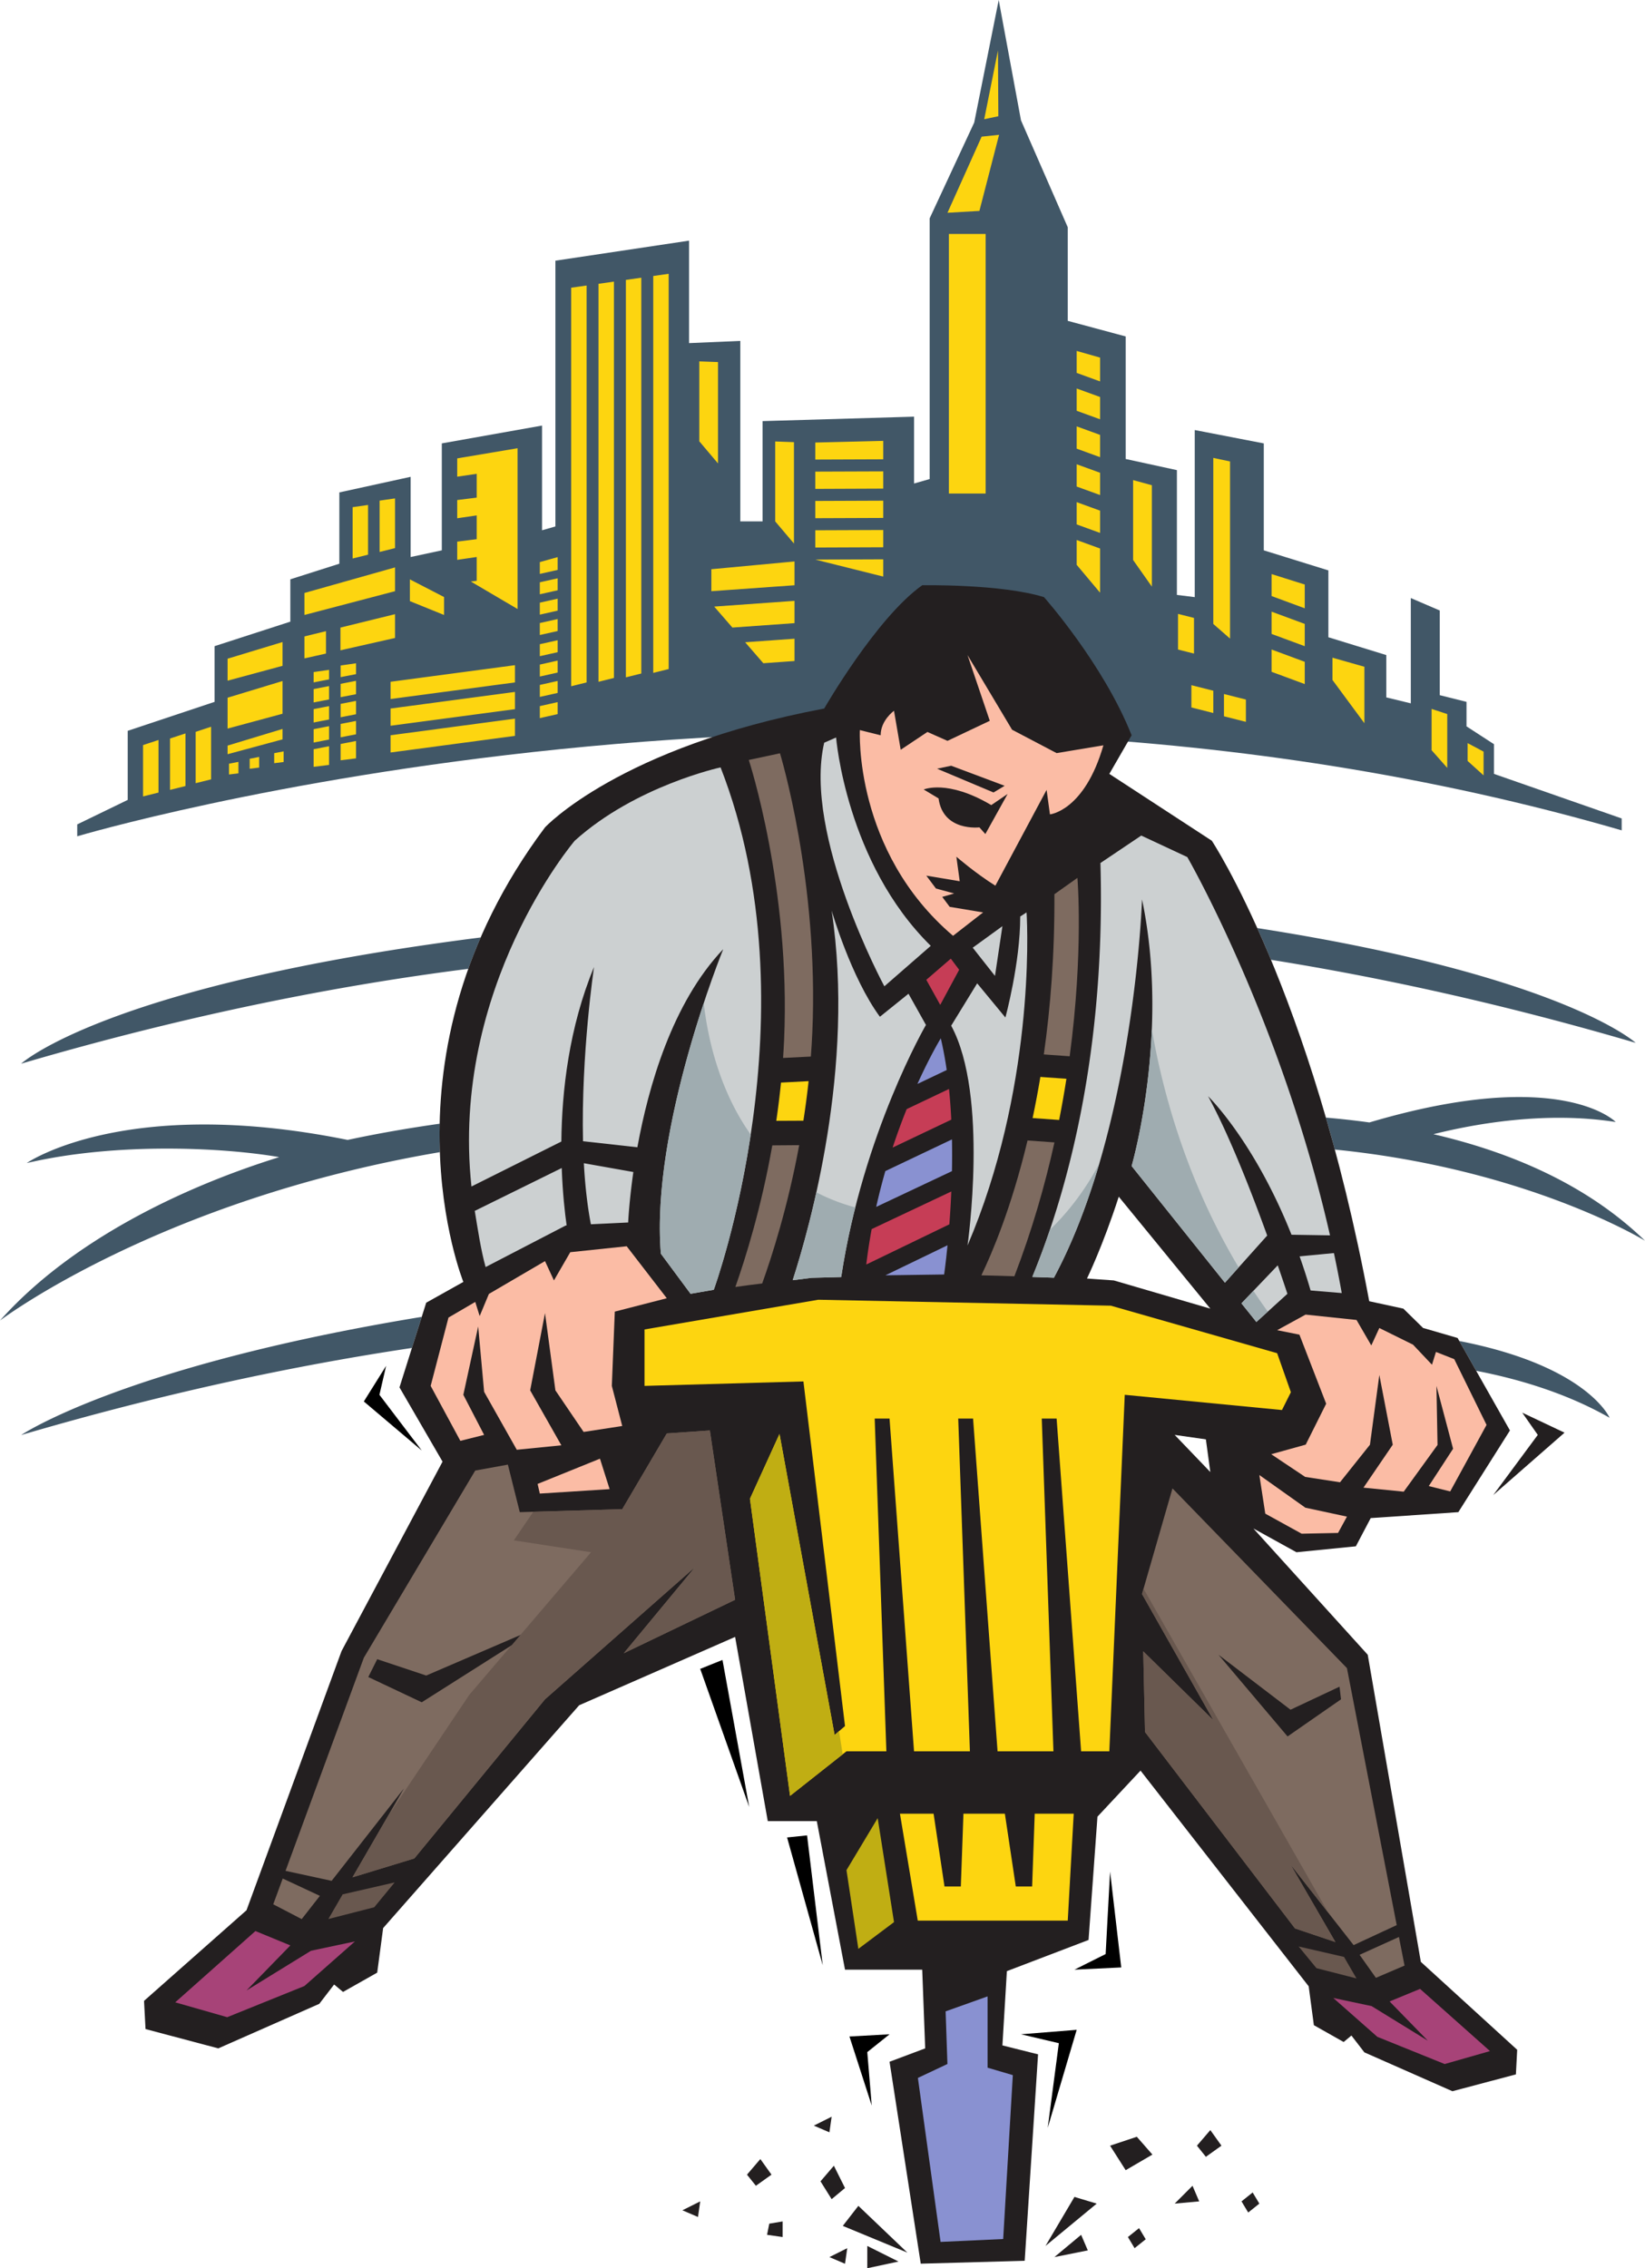 <svg xmlns="http://www.w3.org/2000/svg" width="391.719" height="540"><path fill="#415767" d="M30.414 190.434v-16.446l20.684-6.894v-13.262l18.039-5.836v-10.078l11.668-3.715V117.23l16.976-3.714v19.097l7.426-1.593v-25.461l23.867-4.243v24.93l3.184-.914v-63.27l31.828-4.773v24.398l12.203-.527v42.965h5.3v-23.871l36.075-1.059v15.914l3.711-1.062V51.984l10.61-22.808L237.82 0l5.305 28.645 11.137 25.46v22.282l13.793 3.71v29.176l12.199 2.653v29.707l4.246.527v-39.78l16.441 3.18v25.46l15.383 4.778v15.914l13.793 4.242v10.078l5.836 1.414v-25.062l6.895 2.96V165.5l6.367 1.594v5.832l6.543 4.246v7.07l30.41 10.61v2.832c-183.89-53.403-367.777 1.414-367.777 1.414v-2.832l12.023-5.832"/><path fill="#fdd510" d="m234.371 28.379 3.36-.707-.09-15.649zm-.617 4.156 4.152-.441-4.683 18.12-7.602.442 8.133-18.12M225.957 55.7v61.796h8.75V55.7h-8.75m36 71.175v-5.305l-5.57-2.023v5.3l5.57 2.028m26.961 42.871v-5.305l-5.215-1.32v5.305l5.215 1.32m-4.598-14.148v-8.485l-3.8-.965v8.489l3.8.96m68.961 29.001v-5.66l-3.804-2.024v4.242l3.804 3.442m-56.601-12.75v-5.309l-5.22-1.316v5.304l5.22 1.32m-40.293-61.32v5.305l5.57 2.023v-5.304l-5.57-2.024m5.57-19.722v-5.668l-5.57-1.59v5.23l5.57 2.028m12.333 48.851V115.52l-4.466-1.223v19.023l4.465 6.336m-85.226-10.258v-24.132l-4.465-.164v19.027l4.464 5.27m-18.082-19.063V86.199l-4.46-.164v19.027l4.46 5.274m173.649 72.477v-12.817l-3.727-1.223v9.829l3.727 4.21m-51.723-30.781V109.86l-3.988-.851v39.535l3.988 3.488m-36.519-23.469v5.906l5.57 6.633v-10.516l-5.57-2.024m0-27.054v5.305l5.57 2.027v-5.305l-5.57-2.027m0-9.016v5.305l5.57 2.023v-5.304l-5.57-2.024m-46.063 44.774v-4.106l-16.18.063 16.18 4.043m-16.179-11.024v4.106l16.18-.063v-4.105l-16.18.062M93.004 175.043v4.105l29.621-3.953v-4.105l-29.621 3.953m0-6.363v4.101l29.621-3.949v-4.105l-29.621 3.953m0-6.367v4.105l29.621-3.953v-4.106l-29.621 3.954m117.32-52.965v-4.387l-16.18.398v4.051l16.18-.062m-16.179 9.914v4.105l16.18-.062v-4.106l-16.18.063m0-6.981v4.11l16.18-.067v-4.101l-16.18.058m-65.598 36.043v2.852l4.242-.95v-2.851l-4.242.95M97.602 137.93v5.18l8.136 3.296v-4.27l-8.136-4.206m35.188-2.246v-3.047l-4.243 1.183v2.813l4.242-.95m-4.242 7.794v2.851l4.242-.95v-2.85l-4.242.949m0-4.848v2.851l4.242-.949v-2.851l-4.242.949m0 24.434v2.851l4.242-.945v-2.856l-4.242.95m0-4.844v2.847l4.242-.949v-2.851l-4.242.953m0-4.852v2.852l4.242-.95v-2.851l-4.242.95m0 14.737v2.856l4.242-.95v-2.855l-4.242.95m182.148-23.286v-5.664l-7.894-2.484v5.23l7.894 2.918m-7.895 9.813v5.304l7.895 2.918v-5.3l-7.894-2.922m-.001-9.016v5.305l7.895 2.918v-5.305l-7.894-2.918m-113.606-6.285v-5.668l-19.804 1.852v5.23l19.804-1.414m-95.129 1.414v-5.664l-21.57 6.09v5.234l21.57-5.66m-26.789 17.77v-5.664l-13.082 3.968v5.235l13.082-3.54m0 11.407v-7.79l-13.082 3.973v7.352l13.082-3.535m0 6.101v-2.484l-13.082 3.969v2.05l13.082-3.535m41.598-66.894v4.355l4.64-.683v5.668l-4.64.578v4.336l4.64-.68v5.664l-4.64.582v4.336l4.64-.68v5.665l-1.394.175 11.121 6.543v-38.277l-14.367 2.418m72.895 48.769 7.425-.53v-5.306l-11.757.84 4.332 4.996m-7.368-8.492 14.793-1.054v-5.305l-19.125 1.363 4.332 4.996m142.898 7.172v5.305l7.598 10.293v-13.442l-7.597-2.156m-161.746 3.617 3.672-.914V65.184l-3.672.523v94.488m-6.515 1.063 3.67-.914v-94.23l-3.67.523v94.62m-65.071-28.288 3.676-.918v-11.832l-3.676.523v12.227m6.421-1.563 3.676-.914v-11.836l-3.675.528v12.222m-56.325 58.199 3.676-.914v-12.52l-3.676 1.212v12.222m6.422-1.558 3.676-.914v-12.524l-3.676 1.211v12.227m6.102-1.594 3.676-.914v-12.52l-3.676 1.211v12.223m34.52-18.879v3.184l3.671-.719v-3.18l-3.672.715m3.672-7.082v-2.582l-3.672.527v2.77l3.672-.715m0 14.324v-3.183l-3.672.715v3.183l3.672-.715M81.11 162.8v3.18l3.671-.714v-3.18l-3.672.715m.001 14.32v3.883l3.671-.457v-4.14l-3.672.714m61.414-14.805 3.676-.914V67.043l-3.676.523v94.75m-6.511 1.063 3.672-.914V67.973l-3.672.523v94.883m-58.387-13.121-5.129 1.258v5.23l5.129-1.152v-5.336m3.445-.848v5.406l12.996-2.93v-5.667L81.07 149.41m-2.71 12.332v-2.27l-3.673.524v2.465l3.672-.719m-3.672 7.082v3.184l3.672-.715v-3.184l-3.672.715m0-4.774v3.184l3.672-.714v-3.184l-3.672.715m3.673 12.015v-3.183l-3.673.715v3.183l3.672-.715m-3.672 2.305v4.192l3.672-.458v-4.449l-3.672.715m-15.23 2.274v2.375l2.254-.278v-2.539l-2.254.442m5.836-1.329v2.38l2.25-.282v-2.535l-2.25.437m-10.762 2.504v2.567l2.246-.278v-2.726l-2.246.437"/><path fill="#415767" d="m347.5 319.258 4.016 7.09c9.52 1.832 21.222 5.148 31.773 11.183 0 0-5.258-12.332-35.789-18.273m-242.805-51.735c-7.191 1.02-14.574 2.286-21.91 3.86-53.078-10.754-76.422 5.512-76.422 5.512 21.403-5.008 46.961-3.704 60.121-1.415C43.09 282.758 16.79 295.52 0 314.383c0 0 37.879-28.73 104.746-40.086a117.516 117.516 0 0 1-.05-6.774m287.023 27.86c-13.883-13.45-32.106-21.125-50.375-25.363 9.918-2.489 26.785-5.512 43.402-2.899 0 0-12.933-13.46-58.656.102a196.033 196.033 0 0 0-10.356-1.153c.711 2.461 1.422 5 2.121 7.606 46.028 4.61 73.864 21.707 73.864 21.707M5.04 341.64c34.491-10.124 65.67-16.644 93.05-20.73l2.34-7.402C29.352 325.168 5.04 341.64 5.04 341.64m0-88.41c40.269-11.816 76.01-18.722 106.476-22.578a117.476 117.476 0 0 1 2.953-7.468C25.363 234.496 5.039 253.23 5.039 253.23m384.469-4.949s-17.32-15.976-90.117-27.332a283.449 283.449 0 0 1 3.261 7.555c25.86 4.125 54.938 10.41 86.856 19.777"/><path fill="#231f20" d="m325.695 393.95-27.226-30.06 10.254 5.657 14.144-1.414 3.535-6.719L347.27 360l12.289-19.45-12.465-22.015-8.223-2.387-4.687-4.597-8.133-1.766c-13.793-73.91-37.485-109.629-37.485-109.629l-24.402-15.914 5.305-9.191c-6.719-16.977-20.864-32.89-20.864-32.89-10.253-3.18-29-2.829-29-2.829-10.96 7.781-23.34 29.352-23.34 29.352-48.8 9.195-66.484 28.289-66.484 28.289-41.02 54.816-19.445 108.215-19.445 108.215l-8.844 4.949-6.363 20.16 10.254 17.68-24.047 45.09-22.633 61.706-24.402 21.575.355 6.715 17.328 4.597 24.047-10.605 3.535-4.602 2.121 1.77 8.137-4.594 1.414-10.61 46.68-53.046 37.133-16.27 7.777 43.852H194.5l6.719 35.367h18.386l.708 18.738-8.489 3.184 7.43 48.074 24.754-.688 3.183-49.152-8.488-2.125 1.063-17.68 19.449-7.425 2.12-29.352 10.255-10.965 40.043 51.352 1.234 9.254 7.094 4.008 1.848-1.543 3.086 4.007 20.968 9.254 15.114-4.008.308-5.859-22.945-20.933zm-45.972-52.34 7.43 1.062 1.058 7.781zm-14.496-36.778-6.387-.453s3.785-7.758 7.566-19.48l21.805 26.652-22.984-6.719"/><path fill="#fbbca5" d="M204.754 173.813s-1.504 28.82 22.191 48.976l7.16-5.57-7.957-1.324-1.777-2.372 2.84-.812-4.336-1.184-2.297-3.058 7.957 1.324-.797-5.832s4.598 3.976 9.285 6.894l12.2-22.808.797 5.832s8.222-.793 12.73-16.442l-11.14 1.856-10.61-5.57-10.61-17.77 5.305 15.649-10.074 4.773-4.777-2.121-6.364 4.242-1.593-9.281s-3.18 2.254-3.18 5.836l-4.953-1.239"/><path fill="#231f20" d="m239.941 189.02-5.304 9.546-1.414-1.593s-8.664 1.062-9.727-6.895l-3.535-2.121s5.656-2.477 16.09 3.715l3.89-2.652"/><path fill="#231f20" d="m236.582 188.664 2.652-1.59-12.73-4.773-3.36.707 13.438 5.656"/><path fill="#ccd0d1" d="M199.098 175.578s2.386 29.793 22.543 49.598l-11.051 9.637s-19.45-36.07-14.324-57.997l2.832-1.238m32.535 50.039 5.3 6.723 1.77-11.848zm0 0"/><path fill="#ccd0d1" d="m226.504 244.184 6.187-10.079 6.72 8.133s3.534-12.906 3.534-24.047l1.504-.972c.32 4.672 1.684 42.515-14.058 79.304 0 0 5.129-35.718-3.887-52.34m-92.742 33.887-20.707 10.207c.625 3.797 1.468 9.438 2.582 13.371l19.097-9.902.196-.008c-.414-2.926-.957-7.691-1.168-13.668"/><path fill="#ccd0d1" d="M171.59 182.695s-20.235 4.375-34.735 17.461c0 0-29.671 34.77-24.59 82.317l21.41-10.707c.114-11.996 1.81-27.121 7.778-41.551 0 0-3.094 20.746-2.621 41.476l12.945 1.442c2.625-14.45 8.297-34.399 20.442-47.16 0 0-17.328 42.437-14.852 72.496l7.074 9.547 5.532-.957s24.25-66.368 1.617-124.364"/><path fill="#ccd0d1" d="M139.031 276.93c.274 5.054.805 10 1.676 14.535l8.879-.426s.2-4.8 1.234-12.016l-11.789-2.093m152.66 28.453 10.063-11.235c-3.895-10.753-9.125-24.093-14.074-33.168 0 0 10.953 10.606 19.86 32.977l9.17.145c-11.69-51.461-33.98-90.055-33.98-90.055l-10.964-5.125-9.723 6.539c1.414 50.57-10.36 84.266-16.227 98.543 1.391.059 3.72.121 5.149.187 19.21-35.78 20.98-90.066 20.98-90.066 6.72 32.004-2.476 63.477-2.476 63.477l22.222 27.78m17.778-6.277c.914 2.57 1.789 5.274 2.617 8.118l7.422.617a299.624 299.624 0 0 0-1.867-9.52l-8.172.785m-5.203 2.133-8.645 9.055 3.555 4.441 7.39-6.714a491.602 491.602 0 0 0-2.3-6.782"/><path fill="#fbbca5" d="m128.016 353.281.53 2.297 16.622-1.058-2.3-7.25-14.852 6.011m18.386-41.023 12.38-3.184-9.548-12.375-13.437 1.414-3.89 6.719-2.126-4.598-13.36 7.813-2.198 5.273-1.051-3.37-6.375 3.726-4.242 16.265 7.07 13.082 5.66-1.414-4.95-9.546 3.536-16.266 1.414 15.558 7.778 13.793 10.613-1.062-7.426-13.082 3.531-18.39 2.477 18.39 6.719 9.898 9.195-1.414-2.477-9.547.707-17.683"/><path fill="#69584f" d="m81.59 450.992-3.399 5.871 10.922-2.797 4.864-5.914-12.387 2.84"/><path fill="#7e6b60" d="m67.324 447.223-2.258 6.136 6.778 3.524 4.328-5.531-8.848-4.13m107.726-66.359-6.01-40.312-10.259.707-10.61 18.035-24.398.707-2.832-11.316-7.777 1.414-26.523 44.558-18.649 50.742 10.98 2.375 17.215-21.996-12.25 21.16 14.727-4.492 31.117-37.886 35.719-31.473-16.973 20.508 26.524-12.73"/><path fill="#231f20" d="m87.7 399.254 12.73 6.012 29-18.387-27.938 12.02-11.668-3.891-2.125 4.246"/><path fill="#a74378" d="m74.062 464.418-15.359 9.453 10.438-10.723-8.317-3.421-19.097 16.972 12.378 3.535 18.391-7.425 12.024-10.61-10.458 2.219"/><path fill="#fdd510" d="m307.395 331.445-3.27-9.285-39.605-11.316-69.668-1.414-41.375 7.074v13.437l37.84-1.062 9.902 82.047-2.477 2.12-13.12-71.667-7.036 15.437 9.547 70.727 13.437-10.61h9.5l-2.78-79.21h3.534l5.832 79.21h13.305l-2.781-79.21h3.539l5.828 79.21h13.305l-2.778-79.21h3.535l5.832 79.21h6.723l3.672-84.87 37.437 3.625 2.122-4.243"/><path fill="#7e6b60" d="M186.719 247.547c-.067 1.45-.149 2.89-.246 4.32l6.613-.332c.144-1.898.266-3.816.351-5.758 1.59-36.074-7.703-66.441-7.703-66.441l-7.425 1.59s10 30.547 8.41 66.62"/><path fill="#fdd510" d="m192.55 257.39-6.573.344a193.166 193.166 0 0 1-1.125 9.102l6.457-.031c.472-3.043.89-6.188 1.242-9.414"/><path fill="#7e6b60" d="M183.906 272.68c-2.617 14.851-6.383 26.875-8.797 33.715 1.989-.293 4.118-.575 6.387-.836 2.305-6.403 6.09-18.184 8.816-32.93l-6.406.05m70.813-21.21c3.34-24.985 1.844-42.473 1.844-42.473l-5.481 3.89c.074 14.278-.934 27.005-2.52 38.141l6.157.442m-10.035 20.047c-3.856 16.09-8.489 26.902-10.993 32.101 2.547.055 5.172.13 7.864.223 4.215-10.953 7.293-21.73 9.539-31.867l-6.41-.457"/><path fill="#fdd510" d="M252.21 266.633a240.54 240.54 0 0 0 1.731-9.805l-6.203-.441a224.584 224.584 0 0 1-1.847 9.793l6.32.453"/><path fill="#8991d1" d="m208.645 287.328 18.039-8.512c.05-2.445.054-4.976.004-7.558l-15.864 7.543a147.986 147.986 0 0 0-2.18 8.527m16.79-32.586a86.71 86.71 0 0 0-1.407-7.55s-2.445 3.976-5.566 10.867l6.973-3.317"/><path fill="#c63d56" d="M226.066 291.48c.184-2.37.348-5.003.465-7.82l-18.965 8.953a136.752 136.752 0 0 0-1.285 8.434l19.785-9.567m-10.16-27.433a153.502 153.502 0 0 0-3.347 9.156l13.968-6.644a134.47 134.47 0 0 0-.543-7.305l-10.078 4.793"/><path fill="#8991d1" d="m210.84 303.613 13.984-.195s.383-2.64.809-6.953l-14.793 7.148"/><path fill="#c63d56" d="m223.895 239.234 4.507-8.355-1.988-2.652-5.836 5.039 3.317 5.968"/><path fill="#69584f" d="m320.047 465.887 2.965 5.117-9.528-2.438-4.238-5.16 10.8 2.48"/><path fill="#7e6b60" d="m333.125 461.14 1.332 6.81-6.816 2.913-3.887-5.48 9.371-4.242m-.531-2.828-11.848-61.18-41.55-42.79-7.255 25.153 16.977 30.012-16.684-16.375.418 19.207 35.72 46.765 9.628 3.243-10.684-18.453 15.016 19.18 10.262-4.763"/><path fill="#a74378" d="m326.61 477.594 13.398 8.242-9.106-9.348 7.254-2.992 16.653 14.809-10.793 3.082-16.036-6.477-10.488-9.25 9.117 1.934"/><path fill="#231f20" d="m290.156 393.95 16.446 19.448 12.73-8.84-.355-3.007-11.668 5.484-17.153-13.086"/><path fill="#fdd510" d="m246.395 431.785-.618 17.332h-3.89l-2.602-17.332h-9.863l-.621 17.332h-3.89l-2.599-17.332h-8.011l4.246 25.465h35.715l1.418-25.465h-9.285"/><path fill="#c0ae13" d="m204.398 463.969 8.489-6.367L209 432.848l-7.43 12.379 2.828 18.742"/><path fill="#fbbca5" d="m346.297 323.574-4.356-1.715-.949 3.043-4.508-4.773-8.027-3.969-1.914 4.152-3.516-6.066-12.132-1.277-6.77 3.71 5.305 1.063 6.367 16.442-4.871 9.742-8.215 2.281 8.082 5.402 8.3 1.278 7.13-8.942 2.234-16.605 3.195 16.605-6.972 10.223 9.582.957 8.054-11.129-.261-14.055 3.965 14.961-5.793 8.887 5.109 1.277 8.652-15.843-7.691-15.649m-35.453 35.364-10.961-7.778 1.414 9.195 8.664 4.774 8.664-.18 2.121-3.886-9.902-2.125"/><path fill="#8991d1" d="m218.574 494.695 5.403 39.04 14.906-.688 2.297-39.02-6.012-1.77v-16.972l-9.992 3.563.433 12.53-7.035 3.317"/><path fill="#231f20" d="m248.957 534.695 6.898-11.672 5.301 1.594zm30.766-10.078 4.246-4.246 1.59 3.715zm-28.641 12.731 6.363-5.305 1.594 3.715zm33.945-26.524 2.125 2.653 3.711-2.653-2.652-3.71-3.184 3.71m-107.148 6.899L180 520.37l3.715-2.648-2.656-3.715-3.18 3.715m90.176-1.062 6.367-3.715-3.715-4.242-6.367 2.121 3.715 5.836m.531 15.914 1.59 2.653 2.652-2.122-1.59-2.652-2.652 2.121m27.051-8.488 1.593 2.652 2.653-2.12-1.594-2.653-2.652 2.12m-79.567 12.2-11.672-11.137-3.71 4.774zm-2.12 2.125-7.427-3.715V540Zm-15.915-14.855 3.184-2.653-2.653-5.304-3.183 3.715 2.652 4.242m-11.672 9.019-3.71-.531.53-2.652 3.18-.532v3.715m7.43-26.524 4.242-2.12-.531 3.715zm-31.297 20.157 4.242-2.121-.531 3.715zm35.008 11.141 4.246-2.121-.531 3.71zm0 0"/><path d="m195.914 467.86-3.73-30.907-4.758.492zm-29.176-70.551 5.305-2.122 6.363 35.008zm97.602 48.269-1.059 19.629-7.426 3.715 11.141-.531-2.656-22.813m-21.215 38.727 9.016 2.12-2.653 20.157 6.899-23.34-13.262 1.063m-31.301 0-9.547.527 5.305 16.445-1.059-12.73 5.301-4.242M91.945 325.168l-1.593 6.895 10.078 13.261-13.79-11.672 5.305-8.484"/><path fill="#231f20" d="m362.477 336.309 3.71 5.3-10.609 14.325 16.977-14.856-10.078-4.77"/><path fill="#ccd0d1" d="m188.766 304.777 4.496-.562 6.746-.18c.105-.004.203-.012.308-.015 5.18-34.23 20.176-60.012 20.176-60.012l-4.156-7.426-6.809 5.48c-6.894-9.37-11.492-25.285-11.492-25.285 5.653 37.446-5.281 75.594-9.27 88"/><path fill="#9facb0" d="m298.473 307.309-2.852 2.984 3.555 4.441 2.722-2.472a138.996 138.996 0 0 1-3.425-4.953m-24.196-62.325c-.754 18.715-4.808 32.618-4.808 32.618l22.222 27.78 3.27-3.652c-12.602-21.05-18.2-42.32-20.684-56.746m-79.879 38.879c-2.058 9.305-4.257 16.64-5.632 20.914l4.496-.562 6.746-.18c.105-.004.203-.012.308-.015a173.356 173.356 0 0 1 3.36-16.57 45.83 45.83 0 0 1-9.278-3.587m-24.425 23.196s5.476-14.997 8.793-36.957c-8.024-11.286-10.454-24.598-11.18-31.309-4.941 14.894-11.844 39.95-10.219 59.676l7.074 9.547 5.532-.957m80.047-14.313a188.847 188.847 0 0 1-4.204 11.258c1.391.059 3.72.121 5.149.187 4.484-8.355 8.02-17.718 10.805-27.168-4.11 7.72-8.75 12.872-11.75 15.723"/><path fill="#69584f" d="m272.305 378.23-.364 1.266 16.977 30.012-16.684-16.375.418 19.207 35.72 46.765 9.628 3.243-10.684-18.453 9.012 11.515-44.023-77.18m-149.95-11.511 4.641-6.813 21.176-.613 10.61-18.035 10.257-.707 6.012 40.312-15.793 7.582-10.73 5.149 10.667-12.89 6.305-7.618-7.836 6.902-27.883 24.57-31.117 37.887-14.727 4.492 8.391-14.492 19.422-28.949 28.996-33.95-18.39-2.827"/><path fill="#c0ae13" d="m200.664 417.652-.863-5.515-1.059.91-13.12-71.668-7.036 15.437 9.547 70.727 12.531-9.89"/></svg>
